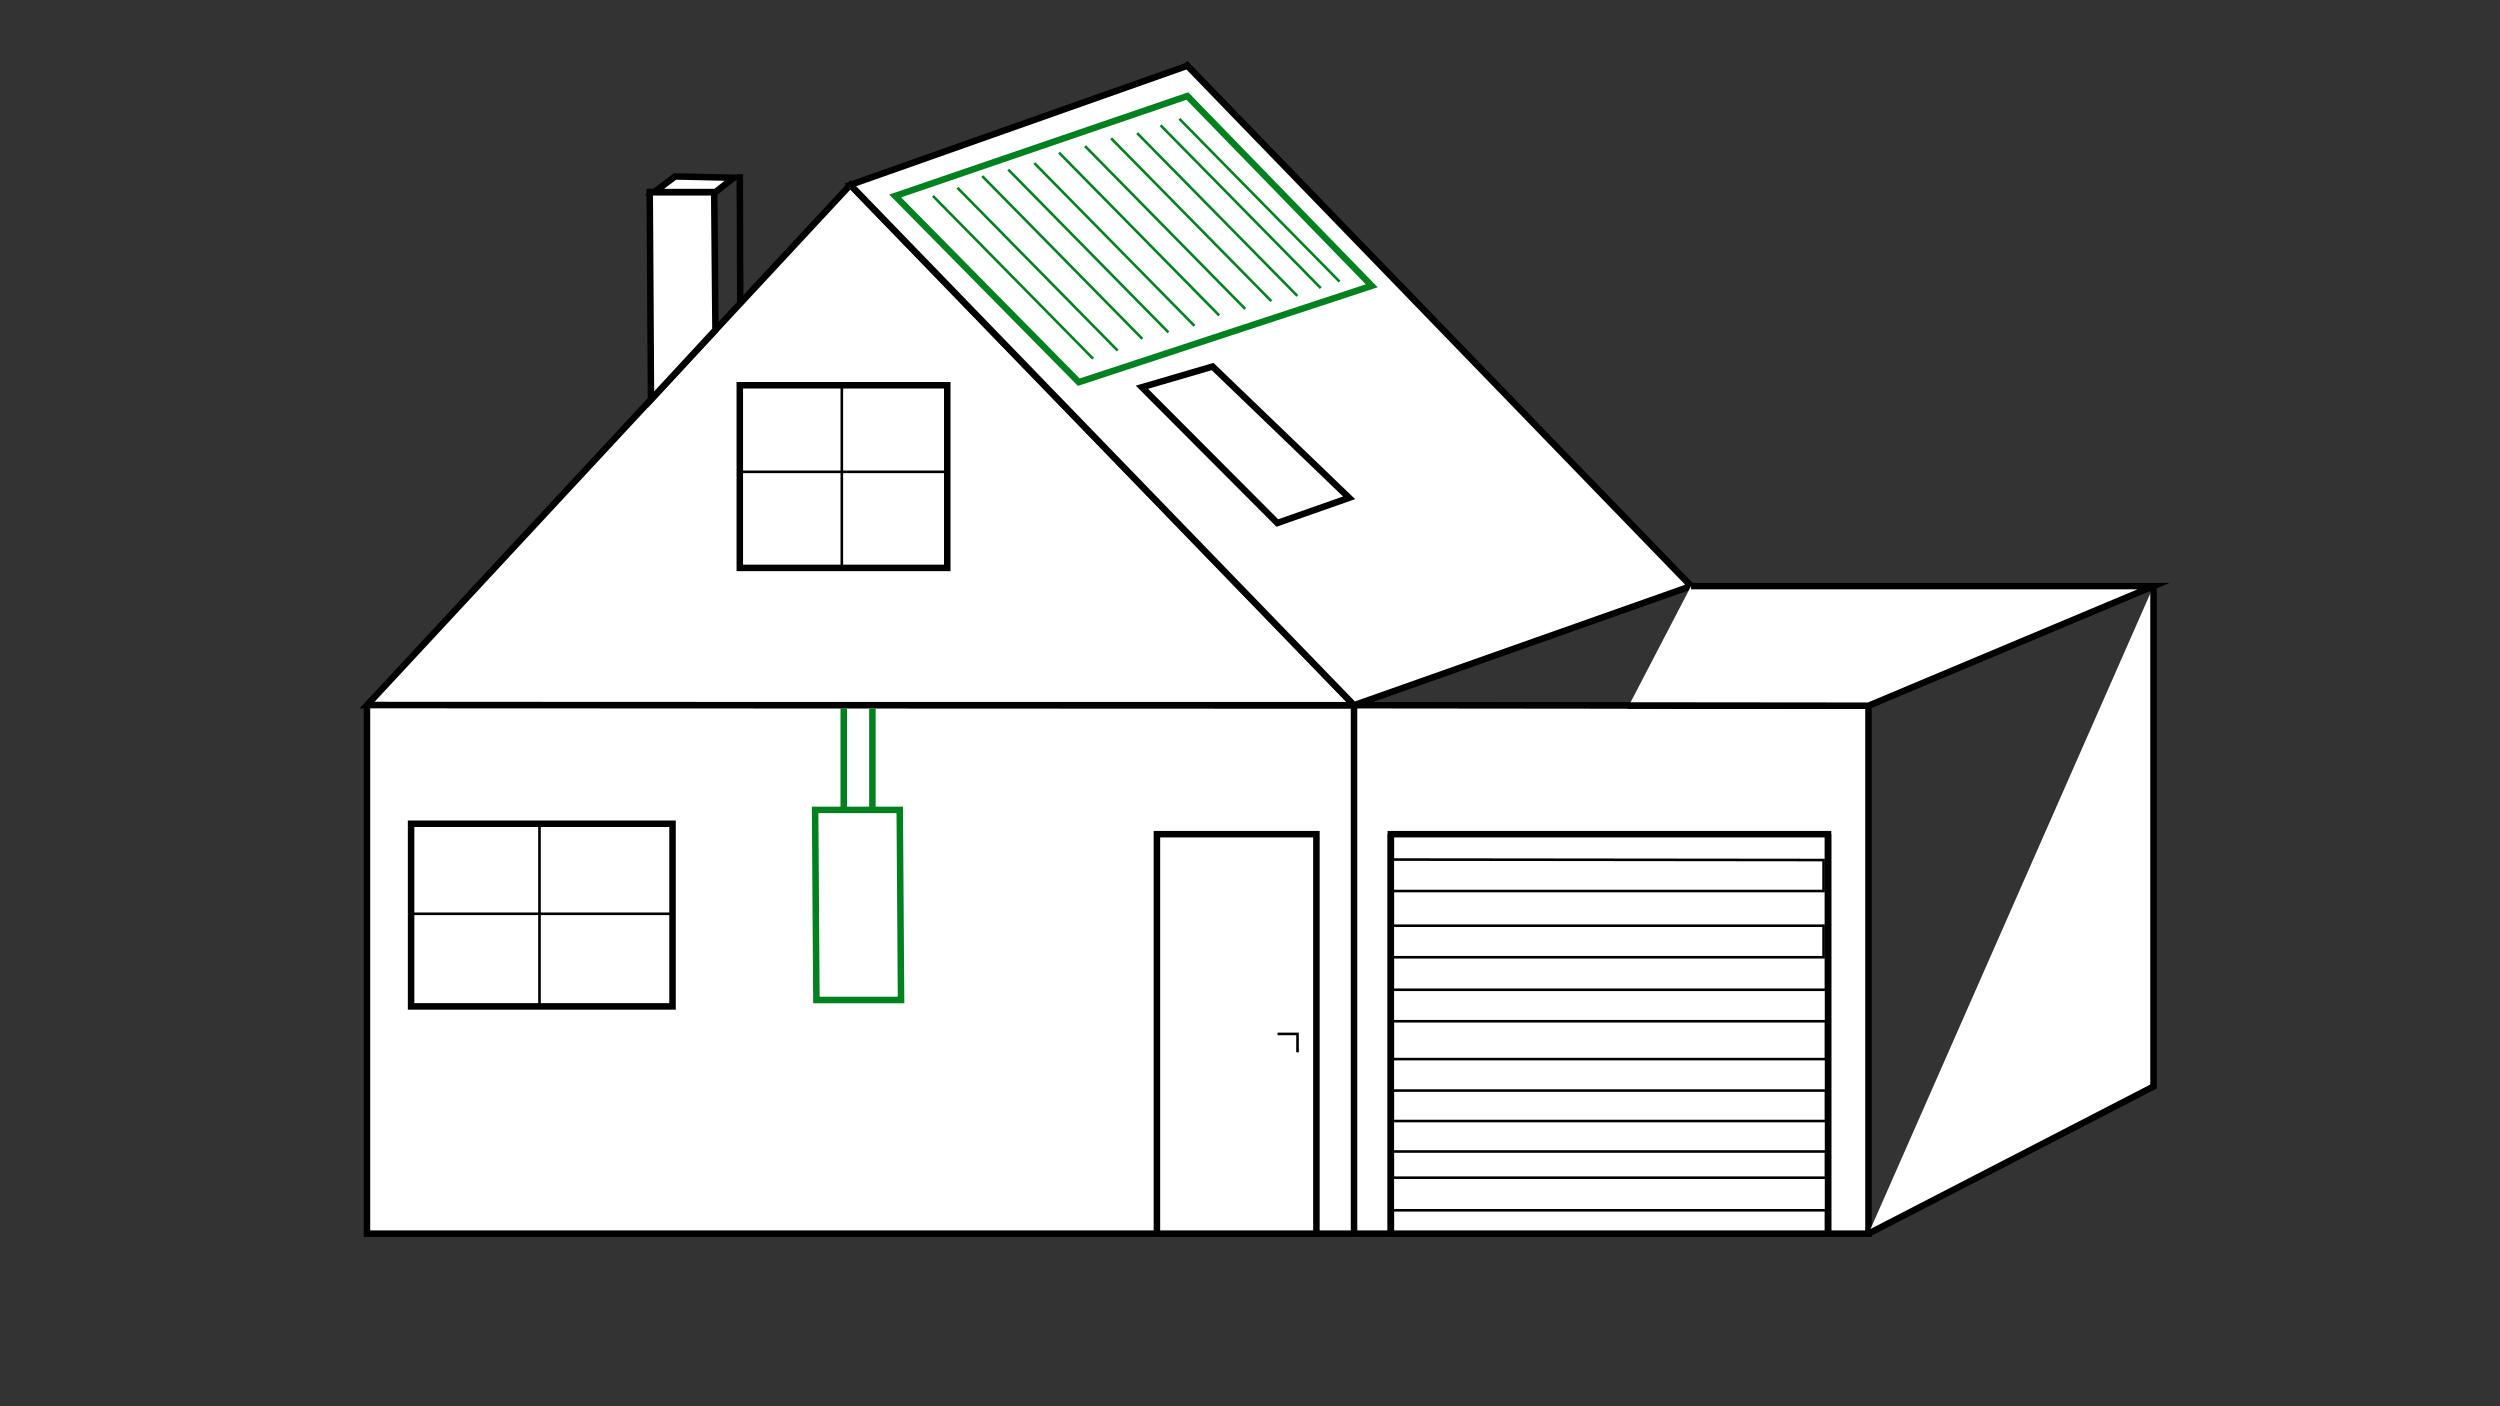 <svg xmlns="http://www.w3.org/2000/svg" xmlns:xlink="http://www.w3.org/1999/xlink" id="Ebene_1" x="0px" y="0px" viewBox="0 0 1920 1080" style="enable-background:new 0 0 1920 1080;" xml:space="preserve"><rect x="0" y="0" width="1920" height="1080" fill="#333333" stroke="none"/><style type="text/css">	.st0{fill:#FFFFFF;stroke:#000000;stroke-width:5;stroke-miterlimit:10;}	.st1{fill:#FFFFFF;stroke:#000000;stroke-width:2;stroke-miterlimit:10;}	.st2{fill:none;stroke:#000000;stroke-width:5;stroke-miterlimit:10;}	.st3{fill:none;stroke:#000000;stroke-width:2;stroke-miterlimit:10;}	.st4{fill:#FFFFFF;stroke:#008120;stroke-width:5;stroke-miterlimit:10;}	.st5{fill:none;stroke:#008120;stroke-width:2;stroke-miterlimit:10;}	.st6{fill:#FFFFFF;stroke:#FF0000;stroke-width:2;stroke-miterlimit:10;}	.st7{fill:none;stroke:#008120;stroke-width:5;stroke-miterlimit:10;}</style><path class="st0" d="M825.5-123.5"></path><polygon class="st0" points="540.65,450.13 911.87,50.5 1298.72,450.13 "></polygon><polygon class="st0" points="281.83,541.6 653.04,141.97 1039.89,541.6 "></polygon><polyline class="st0" points="1300,449.69 1294.6,855.23 1039.89,947.45 "></polyline><path class="st0" d="M911.87,50.5"></path><polygon class="st0" points="911.87,50.5 653.04,141.97 1039.89,541.6 1298.72,450.13 "></polygon><path class="st0" d="M823.5,1028.5"></path><polyline class="st0" points="281.83,541.6 281.83,947.45 1011,947.45 1435,947.45 1435,542 282,541.5 "></polyline><polyline class="st0" points="1435,947.45 1653.91,834.45 1653.91,450.13 "></polyline><polyline class="st0" points="1039.89,947.45 1039.89,541.6 1435,542 1653.91,450.13 1298.72,450.13 "></polyline><path class="st0" d="M1169.95,250.32"></path><rect x="1068.16" y="640.65" class="st0" width="335.77" height="306.8"></rect><polygon class="st0" points="877,297.4 980.98,401.68 1036.11,382.32 931.27,281.5 "></polygon><rect x="888.51" y="640.65" class="st0" width="122.49" height="306.8"></rect><path class="st0" d="M996.5,988.5"></path><rect x="315.72" y="632.65" class="st0" width="200.78" height="140.27"></rect><rect x="568.17" y="295.88" class="st0" width="159.33" height="140.27"></rect><path class="st0" d="M628.18,319.5"></path><polygon class="st0" points="549.46,253.38 548.5,147.5 499,147.5 499.96,306.88 "></polygon><polyline class="st1" points="1068.16,660.14 1400.5,660.5 1400.5,684.33 1068.16,684.33 1068.16,710.95 1400.5,710.95  1400.5,735.14 1068.16,735.14 1068.16,760.14 1403.93,760.14 1403.93,784.33 1068.16,784.33 1068.16,813.37 1403.93,813.37  1403.93,837.56 1068.16,837.56 1068.16,860.95 1403.93,860.95 1403.93,884.33 1068.16,884.33 1068.16,904.49 1403.93,904.49  1403.93,929.49 1068.16,929.49 "></polyline><line class="st2" x1="1068.16" y1="640.65" x2="1068.16" y2="947.45"></line><line class="st2" x1="1403.93" y1="640.65" x2="1403.93" y2="947.45"></line><polyline class="st1" points="646.52,296.05 646.52,363.89 646.52,436.16 "></polyline><line class="st3" x1="568.17" y1="362.37" x2="727.5" y2="362.37"></line><line class="st3" x1="414.32" y1="632.65" x2="414.32" y2="770.92"></line><line class="st3" x1="313.93" y1="701.79" x2="516.5" y2="701.79"></line><polyline class="st1" points="981.16,794.05 996.5,794.05 996.5,808.18 "></polyline><path class="st0" d="M568.5,233.5l-0.33-99.72L568.5,233.5z"></path><polygon class="st0" points="549.5,147.5 563.5,136.5 518.5,135.5 502.5,147.5 "></polygon><polygon class="st4" points="687.5,150.5 911.87,73.75 1053.5,219.5 828.5,293.5 "></polygon><line class="st5" x1="716.5" y1="150.5" x2="839.5" y2="275.5"></line><line class="st5" x1="735.34" y1="144.25" x2="858.34" y2="269.25"></line><line class="st5" x1="754.34" y1="135.25" x2="877.34" y2="260.25"></line><line class="st5" x1="774.34" y1="130.25" x2="897.34" y2="255.25"></line><line class="st5" x1="794.34" y1="125.25" x2="917.34" y2="250.25"></line><line class="st5" x1="813.34" y1="117.25" x2="936.34" y2="242.25"></line><line class="st5" x1="833.34" y1="112.25" x2="956.34" y2="237.25"></line><line class="st5" x1="853.34" y1="106.25" x2="976.34" y2="231.25"></line><line class="st5" x1="873.34" y1="102.25" x2="996.34" y2="227.25"></line><line class="st5" x1="905.77" y1="91.28" x2="1028.77" y2="216.28"></line><line class="st5" x1="891.34" y1="96.25" x2="1014.34" y2="221.25"></line><path class="st4" d="M626,622l1,146h65l-1-146c-14.72,0-29.45,0-44.17,0C639.89,622,632.94,622,626,622z"></path><path class="st6" d="M651,568"></path><line class="st7" x1="648" y1="622" x2="648" y2="544"></line><line class="st7" x1="670" y1="621" x2="670" y2="544"></line></svg>